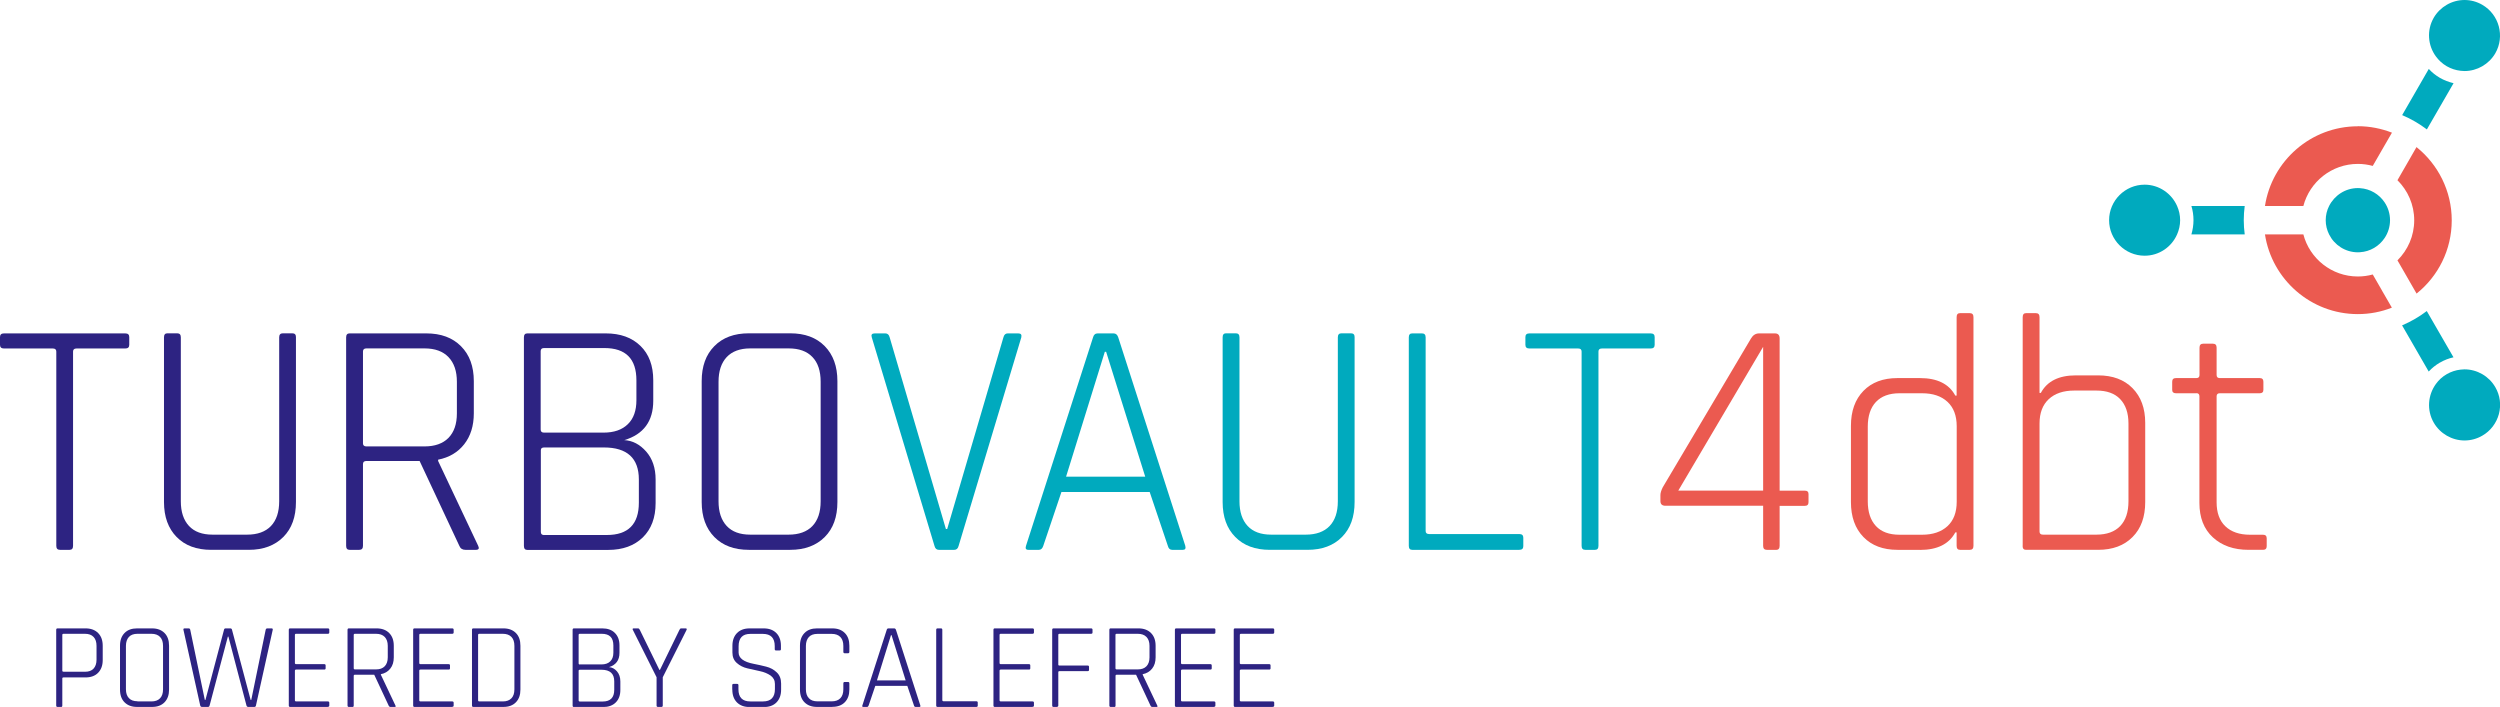 <?xml version="1.0" encoding="UTF-8"?> <svg xmlns="http://www.w3.org/2000/svg" id="Layer_1" data-name="Layer 1" viewBox="0 0 286.45 81"><defs><style> .cls-1 { fill: #2d2382; } .cls-1, .cls-2, .cls-3, .cls-4 { stroke-width: 0px; } .cls-2 { fill: #00a8c0; } .cls-3 { fill: #eb5a50; } .cls-4 { fill: #00aabe; } </style></defs><g><path class="cls-3" d="M276.89,16.84l-1.13,1.97-1.06,1.84c1.18,1.17,1.92,2.79,1.92,4.59s-.74,3.42-1.92,4.59l1.06,1.84,1.13,1.97c2.46-1.97,4.03-5,4.03-8.39s-1.58-6.42-4.03-8.39"></path><path class="cls-3" d="M272.93,33.29l-1.06-1.84c-.54.15-1.12.23-1.71.23-2.99,0-5.52-2.05-6.24-4.82h-4.4c.79,5.16,5.26,9.13,10.64,9.13,1.38,0,2.69-.26,3.9-.74l-1.14-1.97Z"></path><path class="cls-3" d="M270.16,14.47c-5.38,0-9.85,3.97-10.64,9.13h4.4c.72-2.77,3.25-4.82,6.24-4.82.59,0,1.16.08,1.71.23l1.06-1.84,1.14-1.97c-1.21-.47-2.53-.74-3.9-.74"></path><path class="cls-4" d="M257.2,23.6h-6.11c.16.52.24,1.07.24,1.63s-.09,1.12-.24,1.63h6.11c-.07-.54-.11-1.08-.11-1.63,0-.55.04-1.1.11-1.63"></path><path class="cls-4" d="M249.45,23.6c-.63-1.43-2.06-2.44-3.72-2.44-2.24,0-4.07,1.83-4.07,4.07s1.83,4.07,4.07,4.07c1.66,0,3.09-1,3.72-2.44.22-.5.35-1.05.35-1.63s-.13-1.13-.35-1.63"></path><polygon class="cls-2" points="281.12 40.94 281.12 40.94 278.06 35.64 281.12 40.94"></polygon><polygon class="cls-2" points="275.23 37.28 275.23 37.28 278.29 42.57 275.23 37.28"></polygon><path class="cls-4" d="M279.58,41.54c.48-.28,1-.48,1.54-.6l-3.06-5.3c-.87.66-1.81,1.21-2.83,1.64l3.05,5.29c.37-.4.8-.74,1.29-1.03"></path><path class="cls-4" d="M285.91,44.36c-.72-1.25-2.08-2.04-3.53-2.04-.15,0-.3.01-.44.03-.56.06-1.1.24-1.59.52-.5.29-.92.67-1.24,1.12-.92,1.26-1.08,3-.25,4.44.72,1.25,2.08,2.04,3.53,2.04.71,0,1.41-.19,2.03-.55.94-.54,1.61-1.42,1.9-2.47.28-1.05.14-2.15-.41-3.09"></path><path class="cls-4" d="M281.12,9.53c-.54-.13-1.06-.33-1.54-.6-.49-.28-.92-.63-1.29-1.03l-3.05,5.29c1.01.43,1.96.98,2.83,1.64l3.06-5.3Z"></path><path class="cls-4" d="M284.42.55c-.62-.36-1.32-.55-2.03-.55-1.45,0-2.8.78-3.53,2.03-.83,1.44-.68,3.18.25,4.44.32.44.74.83,1.24,1.12.49.28,1.03.46,1.59.52.15.02.3.03.44.03,1.45,0,2.8-.78,3.53-2.03,1.12-1.94.45-4.44-1.49-5.56"></path><path class="cls-4" d="M273.23,23.19h0c-.62-.93-1.65-1.56-2.83-1.63-.08,0-.16-.01-.23-.01-1.44,0-2.69.84-3.3,2.05-.25.49-.39,1.05-.39,1.63s.14,1.14.39,1.63h0c.6,1.21,1.85,2.05,3.3,2.05.08,0,.16,0,.23-.01,1.18-.07,2.21-.7,2.83-1.63.39-.58.62-1.29.62-2.04s-.23-1.46-.62-2.04"></path><path class="cls-1" d="M7.99,63h-1.12c-.28,0-.42-.15-.42-.46v-22.26c0-.23-.13-.35-.39-.35H.46c-.31,0-.46-.14-.46-.42v-.89c0-.28.15-.42.46-.42h13.89c.31,0,.46.14.46.42v.89c0,.28-.15.42-.46.42h-5.59c-.26,0-.39.12-.39.35v22.26c0,.31-.13.46-.39.46Z"></path><path class="cls-1" d="M32.41,38.19h1.08c.28,0,.42.14.42.42v18.91c0,1.7-.48,3.04-1.45,4.01s-2.28,1.47-3.95,1.47h-4.32c-1.67,0-2.99-.49-3.95-1.47-.96-.98-1.45-2.31-1.45-4.01v-18.87c0-.31.13-.46.39-.46h1.12c.28,0,.42.15.42.46v18.79c0,1.21.31,2.15.93,2.82.62.67,1.52,1,2.7,1h3.97c1.18,0,2.09-.33,2.72-.98.63-.66.95-1.6.95-2.84v-18.79c0-.31.14-.46.42-.46Z"></path><path class="cls-1" d="M41.17,63h-1.12c-.26,0-.39-.15-.39-.46v-23.88c0-.31.13-.46.39-.46h8.8c1.67,0,3,.49,3.97,1.47.98.98,1.47,2.31,1.47,4.01v3.67c0,1.44-.37,2.62-1.1,3.55s-1.73,1.52-2.99,1.77v.15l4.59,9.72c.15.31.06.46-.27.46h-1.2c-.33,0-.57-.15-.69-.46l-4.55-9.72h-6.1c-.26,0-.39.12-.39.35v9.37c0,.31-.14.46-.42.46ZM41.98,51.15h6.67c1.18,0,2.1-.33,2.74-.98.64-.66.96-1.59.96-2.8v-3.63c0-1.21-.32-2.15-.96-2.82-.64-.67-1.56-1-2.74-1h-6.67c-.26,0-.39.12-.39.35v10.53c0,.23.13.35.39.35Z"></path><path class="cls-1" d="M60.03,62.54v-23.88c0-.31.13-.46.39-.46h8.99c1.67,0,3,.48,3.97,1.43.98.95,1.47,2.26,1.47,3.94v2.35c0,2.34-1.11,3.85-3.32,4.51.95.05,1.79.49,2.51,1.31.72.82,1.08,1.89,1.08,3.2v2.7c0,1.67-.49,2.98-1.47,3.94-.98.95-2.3,1.43-3.97,1.43h-9.26c-.26,0-.39-.15-.39-.46ZM62.35,49.57h6.79c1.21,0,2.14-.32,2.8-.97.66-.64.98-1.56.98-2.74v-2.28c0-2.47-1.22-3.7-3.67-3.7h-6.91c-.26,0-.39.12-.39.35v8.99c0,.23.13.35.39.35ZM62.35,61.3h7.18c2.44,0,3.67-1.23,3.67-3.7v-2.66c0-2.44-1.34-3.67-4.01-3.67h-6.83c-.26,0-.39.1-.39.31v9.38c0,.23.13.35.39.35Z"></path><path class="cls-1" d="M90.55,63h-4.75c-1.67,0-2.99-.49-3.95-1.47-.96-.98-1.45-2.31-1.45-4.01v-13.85c0-1.7.48-3.03,1.45-4.01.96-.98,2.28-1.47,3.95-1.47h4.75c1.67,0,2.99.49,3.95,1.47.96.98,1.45,2.31,1.45,4.01v13.85c0,1.7-.48,3.04-1.45,4.01s-2.28,1.47-3.95,1.47ZM85.96,61.26h4.4c1.18,0,2.09-.33,2.72-.98.63-.66.95-1.6.95-2.84v-13.7c0-1.23-.31-2.18-.95-2.84-.63-.66-1.54-.98-2.72-.98h-4.4c-1.18,0-2.08.34-2.7,1-.62.67-.93,1.61-.93,2.82v13.7c0,1.21.31,2.15.93,2.82s1.52,1,2.7,1Z"></path><path class="cls-4" d="M109.34,63h-1.77c-.26,0-.42-.15-.5-.46l-7.18-23.88c-.1-.31.01-.46.35-.46h1.2c.26,0,.42.15.5.46l6.44,21.95h.15l6.44-21.95c.08-.31.24-.46.5-.46h1.2c.31,0,.42.15.35.46l-7.18,23.88c-.08.31-.24.46-.5.46Z"></path><path class="cls-4" d="M119.03,63h-1.2c-.28,0-.37-.15-.27-.46l7.68-23.88c.08-.31.26-.46.54-.46h1.81c.26,0,.44.15.54.46l7.68,23.88c.08.31-.01.46-.27.46h-1.23c-.26,0-.42-.15-.5-.46l-2.08-6.17h-10.11l-2.08,6.17c-.1.31-.27.46-.5.46ZM126.59,40.31l-4.44,14.31h9.07l-4.48-14.31h-.16Z"></path><path class="cls-4" d="M153.71,38.19h1.08c.28,0,.42.14.42.42v18.91c0,1.7-.48,3.04-1.45,4.01-.96.98-2.28,1.47-3.95,1.47h-4.32c-1.67,0-2.99-.49-3.95-1.47-.97-.98-1.45-2.31-1.45-4.01v-18.87c0-.31.13-.46.39-.46h1.12c.28,0,.42.15.42.46v18.79c0,1.21.31,2.15.93,2.82s1.52,1,2.7,1h3.97c1.18,0,2.09-.33,2.72-.98.63-.66.95-1.6.95-2.84v-18.79c0-.31.14-.46.42-.46Z"></path><path class="cls-4" d="M174.08,63h-12.27c-.26,0-.39-.15-.39-.46v-23.88c0-.31.13-.46.39-.46h1.12c.28,0,.42.15.42.46v22.18c0,.23.13.35.39.35h10.34c.31,0,.46.14.46.42v.97c0,.28-.15.42-.46.42Z"></path><path class="cls-4" d="M182.76,63h-1.12c-.28,0-.42-.15-.42-.46v-22.26c0-.23-.13-.35-.39-.35h-5.59c-.31,0-.46-.14-.46-.42v-.89c0-.28.15-.42.46-.42h13.89c.31,0,.46.14.46.42v.89c0,.28-.15.42-.46.42h-5.59c-.26,0-.39.12-.39.35v22.26c0,.31-.13.46-.39.46Z"></path><path class="cls-3" d="M203.48,63h-1.04c-.28,0-.42-.15-.42-.46v-4.59h-11.19c-.39,0-.58-.18-.58-.54v-.69c0-.23.09-.53.27-.89l10.11-17.05c.23-.39.54-.58.93-.58h1.81c.36,0,.54.19.54.58v17.44h2.89c.28,0,.42.13.42.39v.93c0,.28-.14.42-.42.42h-2.89v4.59c0,.31-.14.46-.42.46ZM202.02,56.21v-16.47l-9.72,16.47h9.72Z"></path><path class="cls-3" d="M219.99,63h-2.58c-1.65,0-2.95-.49-3.9-1.47-.95-.98-1.43-2.31-1.43-4.01v-8.72c0-1.7.48-3.03,1.43-4.01.95-.98,2.25-1.47,3.9-1.47h2.58c1.98,0,3.33.67,4.05,2.01h.15v-8.99c0-.31.13-.46.39-.46h1.12c.28,0,.42.15.42.46v26.2c0,.31-.14.46-.42.46h-1.12c-.26,0-.39-.15-.39-.46v-1.54h-.15c-.72,1.34-2.07,2.01-4.05,2.01ZM224.2,57.48v-8.64c0-1.21-.35-2.14-1.06-2.8-.71-.66-1.68-.98-2.91-.98h-2.59c-1.18,0-2.08.34-2.7,1s-.93,1.61-.93,2.82v8.57c0,1.21.31,2.15.93,2.82s1.52,1,2.7,1h2.59c1.23,0,2.2-.33,2.91-.98.71-.66,1.06-1.59,1.06-2.8Z"></path><path class="cls-3" d="M231.76,62.54v-26.2c0-.31.13-.46.39-.46h1.12c.28,0,.42.15.42.46v8.68h.15c.72-1.34,2.06-2.01,4.01-2.01h2.55c1.67,0,2.99.49,3.95,1.47.96.98,1.45,2.3,1.45,3.97v9.07c0,1.7-.48,3.04-1.45,4.01-.97.98-2.28,1.47-3.95,1.47h-8.26c-.26,0-.39-.15-.39-.46ZM234.08,61.26h6.13c1.18,0,2.09-.33,2.72-.98.63-.66.95-1.6.95-2.84v-8.91c0-1.21-.32-2.14-.95-2.8-.63-.66-1.54-.98-2.72-.98h-2.55c-1.23,0-2.21.33-2.91.98-.71.66-1.06,1.59-1.06,2.8v12.38c0,.23.13.35.39.35Z"></path><path class="cls-3" d="M251.67,45.06h-2.35c-.28,0-.43-.13-.43-.39v-.93c0-.28.14-.42.43-.42h2.35c.23,0,.35-.12.35-.35v-3.13c0-.31.14-.46.42-.46h1.12c.28,0,.42.15.42.46v3.13c0,.23.12.35.35.35h4.59c.28,0,.42.14.42.42v.93c0,.26-.14.39-.42.39h-4.59c-.23,0-.35.12-.35.35v12.15c0,1.18.33,2.1,1,2.74.67.64,1.61.97,2.82.97h1.5c.28,0,.42.14.42.42v.89c0,.28-.14.42-.42.42h-1.66c-1.7,0-3.06-.48-4.09-1.43-1.03-.95-1.54-2.26-1.54-3.94v-12.23c0-.23-.12-.35-.35-.35Z"></path></g><g><path class="cls-1" d="M6.99,81h-.41c-.09,0-.14-.06-.14-.17v-8.66c0-.11.05-.17.14-.17h3.22c.61,0,1.09.18,1.44.53s.53.84.53,1.46v1.64c0,.62-.18,1.1-.53,1.46s-.84.53-1.44.53h-2.52c-.09,0-.14.04-.14.11v3.11c0,.11-.05.17-.15.17ZM7.28,76.97h2.46c.43,0,.76-.12.98-.36.22-.24.34-.58.34-1.02v-1.58c0-.45-.11-.79-.34-1.03-.22-.24-.55-.36-.98-.36h-2.46c-.09,0-.14.04-.14.13v4.1c0,.08.05.11.14.11Z"></path><path class="cls-1" d="M17.42,81h-1.72c-.61,0-1.08-.18-1.43-.53-.35-.35-.52-.84-.52-1.46v-5.02c0-.62.17-1.1.52-1.46s.83-.53,1.43-.53h1.72c.61,0,1.08.18,1.43.53s.52.84.52,1.46v5.02c0,.62-.17,1.1-.52,1.46-.35.36-.83.53-1.43.53ZM15.75,80.37h1.6c.43,0,.76-.12.99-.36.23-.24.34-.58.34-1.03v-4.97c0-.45-.11-.79-.34-1.03-.23-.24-.56-.36-.99-.36h-1.6c-.43,0-.76.12-.98.36-.22.24-.34.58-.34,1.02v4.97c0,.44.11.78.34,1.02.22.24.55.36.98.36Z"></path><path class="cls-1" d="M23.84,81h-.7c-.1,0-.17-.06-.2-.17l-1.92-8.66c-.03-.11.02-.17.14-.17h.46c.1,0,.16.06.18.17l1.67,8.03h.07l2.13-8.05c.02-.1.08-.15.18-.15h.53c.11,0,.18.05.2.15l2.14,8.05h.07l1.65-8.03c.02-.11.08-.17.2-.17h.48c.11,0,.15.06.13.17l-1.92,8.66c-.02.11-.08.17-.18.17h-.71c-.1,0-.17-.06-.2-.17l-2.07-7.89h-.06l-2.09,7.89c-.03.11-.09.17-.18.17Z"></path><path class="cls-1" d="M37.56,81h-4.33c-.09,0-.14-.06-.14-.17v-8.66c0-.11.05-.17.14-.17h4.33c.11,0,.17.05.17.15v.32c0,.1-.06.15-.17.15h-3.63c-.09,0-.14.04-.14.13v3.22c0,.08.05.13.14.13h3.23c.1,0,.15.05.15.15v.32c0,.1-.05.15-.15.15h-3.23c-.09,0-.14.04-.14.13v3.39c0,.08.05.13.14.13h3.63c.11,0,.17.05.17.15v.32c0,.1-.06.15-.17.15Z"></path><path class="cls-1" d="M40.37,81h-.41c-.09,0-.14-.06-.14-.17v-8.66c0-.11.05-.17.14-.17h3.19c.61,0,1.09.18,1.44.53.35.35.53.84.53,1.46v1.33c0,.52-.13.95-.4,1.29-.27.34-.63.55-1.08.64v.06l1.67,3.53c.06.11.02.17-.1.17h-.43c-.12,0-.21-.06-.25-.17l-1.65-3.53h-2.21c-.09,0-.14.04-.14.13v3.4c0,.11-.05.17-.15.17ZM40.67,76.7h2.42c.43,0,.76-.12.99-.36s.35-.58.35-1.02v-1.32c0-.44-.12-.78-.35-1.02s-.56-.36-.99-.36h-2.42c-.09,0-.14.04-.14.13v3.82c0,.08.05.13.14.13Z"></path><path class="cls-1" d="M51.81,81h-4.33c-.09,0-.14-.06-.14-.17v-8.66c0-.11.05-.17.14-.17h4.33c.11,0,.17.05.17.15v.32c0,.1-.06.15-.17.15h-3.63c-.09,0-.14.04-.14.13v3.22c0,.08.05.13.14.13h3.23c.1,0,.15.05.15.15v.32c0,.1-.05.15-.15.15h-3.23c-.09,0-.14.04-.14.13v3.39c0,.08.05.13.14.13h3.63c.11,0,.17.05.17.15v.32c0,.1-.06.15-.17.15Z"></path><path class="cls-1" d="M54.08,80.83v-8.66c0-.11.05-.17.14-.17h3.46c.61,0,1.08.18,1.43.53s.52.84.52,1.46v5.02c0,.62-.17,1.1-.52,1.46-.35.36-.83.53-1.43.53h-3.46c-.09,0-.14-.06-.14-.17ZM54.92,80.37h2.69c.43,0,.76-.12.99-.36s.34-.58.34-1.03v-4.97c0-.45-.11-.79-.34-1.03-.23-.24-.56-.36-.99-.36h-2.69c-.09,0-.14.04-.14.13v7.49c0,.08.05.13.14.13Z"></path><path class="cls-1" d="M65.61,80.83v-8.66c0-.11.05-.17.14-.17h3.26c.61,0,1.09.17,1.44.52s.53.82.53,1.43v.85c0,.85-.4,1.39-1.2,1.64.34.02.65.18.91.48.26.3.39.69.39,1.16v.98c0,.61-.18,1.08-.53,1.43s-.84.52-1.44.52h-3.36c-.09,0-.14-.06-.14-.17ZM66.45,76.13h2.46c.44,0,.78-.12,1.01-.35.24-.23.36-.57.36-.99v-.83c0-.9-.44-1.34-1.33-1.34h-2.51c-.09,0-.14.04-.14.13v3.26c0,.08.05.13.14.13ZM66.45,80.38h2.6c.89,0,1.33-.45,1.33-1.34v-.97c0-.89-.49-1.33-1.46-1.33h-2.48c-.09,0-.14.04-.14.11v3.4c0,.08.05.13.14.13Z"></path><path class="cls-1" d="M75.79,81h-.41c-.1,0-.15-.06-.15-.17v-3.23l-2.72-5.43c-.06-.11-.02-.17.1-.17h.5c.08,0,.15.06.2.17l2.24,4.58h.07l2.23-4.58c.05-.11.11-.17.2-.17h.52c.1,0,.14.06.1.17l-2.73,5.43v3.23c0,.11-.05.17-.14.17Z"></path><path class="cls-1" d="M83.9,79.01v-.5c0-.1.05-.15.15-.15h.41c.1,0,.15.05.15.15v.46c0,.93.45,1.4,1.36,1.4h1.46c.9,0,1.36-.47,1.36-1.41v-.59c0-.41-.17-.73-.5-.97-.34-.23-.74-.4-1.22-.5-.48-.1-.95-.21-1.43-.32s-.89-.32-1.22-.62c-.34-.3-.5-.7-.5-1.2v-.77c0-.62.18-1.1.53-1.46.35-.35.83-.53,1.44-.53h1.62c.61,0,1.09.18,1.44.53.35.35.53.84.53,1.46v.39c0,.1-.05.15-.15.15h-.41c-.1,0-.15-.05-.15-.15v-.35c0-.93-.45-1.4-1.36-1.4h-1.44c-.9,0-1.34.48-1.34,1.43v.7c0,.64.57,1.08,1.72,1.3.48.09.95.2,1.43.32s.89.34,1.22.66c.34.32.5.75.5,1.29v.69c0,.62-.18,1.1-.53,1.46-.35.36-.84.53-1.44.53h-1.65c-.61,0-1.09-.18-1.44-.53-.35-.35-.53-.84-.53-1.46Z"></path><path class="cls-1" d="M95.37,81h-1.76c-.61,0-1.08-.18-1.43-.53-.35-.35-.52-.84-.52-1.46v-5.02c0-.62.17-1.1.52-1.46s.83-.53,1.43-.53h1.76c.61,0,1.08.18,1.43.53s.52.84.52,1.46v.69c0,.11-.05.17-.15.17h-.39c-.1,0-.15-.06-.15-.17v-.66c0-.45-.11-.79-.34-1.03-.23-.24-.56-.36-.99-.36h-1.64c-.43,0-.76.12-.98.36-.22.24-.34.58-.34,1.02v4.97c0,.44.11.78.34,1.02.22.24.55.36.98.36h1.64c.43,0,.76-.12.99-.36.23-.24.34-.58.34-1.03v-.66c0-.11.05-.17.15-.17h.39c.1,0,.15.06.15.17v.69c0,.62-.17,1.1-.52,1.46-.35.36-.83.53-1.43.53Z"></path><path class="cls-1" d="M99.34,81h-.43c-.1,0-.14-.06-.1-.17l2.79-8.66c.03-.11.09-.17.2-.17h.66c.09,0,.16.06.2.17l2.79,8.66c.03.11,0,.17-.1.17h-.45c-.09,0-.15-.06-.18-.17l-.76-2.24h-3.67l-.76,2.24c-.04.11-.1.17-.18.17ZM102.09,72.77l-1.61,5.19h3.29l-1.62-5.19h-.06Z"></path><path class="cls-1" d="M111.86,81h-4.45c-.09,0-.14-.06-.14-.17v-8.66c0-.11.05-.17.14-.17h.41c.1,0,.15.06.15.17v8.05c0,.08.05.13.14.13h3.75c.11,0,.17.05.17.15v.35c0,.1-.06.15-.17.15Z"></path><path class="cls-1" d="M118.3,81h-4.33c-.09,0-.14-.06-.14-.17v-8.66c0-.11.05-.17.14-.17h4.33c.11,0,.17.05.17.15v.32c0,.1-.06.15-.17.15h-3.63c-.09,0-.14.04-.14.13v3.22c0,.08.05.13.14.13h3.23c.1,0,.15.05.15.15v.32c0,.1-.05.15-.15.15h-3.23c-.09,0-.14.04-.14.13v3.39c0,.08.05.13.14.13h3.63c.11,0,.17.05.17.15v.32c0,.1-.06.15-.17.15Z"></path><path class="cls-1" d="M121.11,81h-.41c-.09,0-.14-.06-.14-.17v-8.66c0-.11.05-.17.14-.17h4.31c.11,0,.17.05.17.15v.32c0,.1-.05.15-.17.15h-3.61c-.09,0-.14.04-.14.13v3.4c0,.08.05.11.14.11h3.23c.1,0,.15.05.15.15v.34c0,.1-.05.15-.15.15h-3.23c-.09,0-.14.04-.14.11v3.81c0,.11-.05.17-.15.17Z"></path><path class="cls-1" d="M127.66,81h-.41c-.09,0-.14-.06-.14-.17v-8.66c0-.11.05-.17.14-.17h3.19c.61,0,1.09.18,1.44.53s.53.84.53,1.46v1.33c0,.52-.13.95-.4,1.29s-.63.55-1.08.64v.06l1.67,3.53c.06.11.02.17-.1.17h-.43c-.12,0-.21-.06-.25-.17l-1.65-3.53h-2.21c-.09,0-.14.04-.14.13v3.4c0,.11-.05.17-.15.17ZM127.95,76.7h2.42c.43,0,.76-.12.99-.36s.35-.58.35-1.02v-1.32c0-.44-.12-.78-.35-1.02s-.57-.36-.99-.36h-2.42c-.09,0-.14.04-.14.13v3.82c0,.08.05.13.14.13Z"></path><path class="cls-1" d="M139.09,81h-4.33c-.09,0-.14-.06-.14-.17v-8.66c0-.11.05-.17.14-.17h4.33c.11,0,.17.05.17.15v.32c0,.1-.06.15-.17.15h-3.63c-.09,0-.14.04-.14.13v3.22c0,.08.05.13.14.13h3.23c.1,0,.15.05.15.15v.32c0,.1-.05.15-.15.15h-3.23c-.09,0-.14.04-.14.13v3.39c0,.08.05.13.14.13h3.63c.11,0,.17.05.17.15v.32c0,.1-.06.15-.17.15Z"></path><path class="cls-1" d="M145.83,81h-4.33c-.09,0-.14-.06-.14-.17v-8.66c0-.11.05-.17.14-.17h4.33c.11,0,.17.05.17.15v.32c0,.1-.06.15-.17.15h-3.63c-.09,0-.14.04-.14.13v3.22c0,.08.05.13.14.13h3.23c.1,0,.15.05.15.15v.32c0,.1-.05.15-.15.15h-3.23c-.09,0-.14.04-.14.13v3.39c0,.08.05.13.14.13h3.63c.11,0,.17.05.17.15v.32c0,.1-.06.15-.17.15Z"></path></g></svg> 